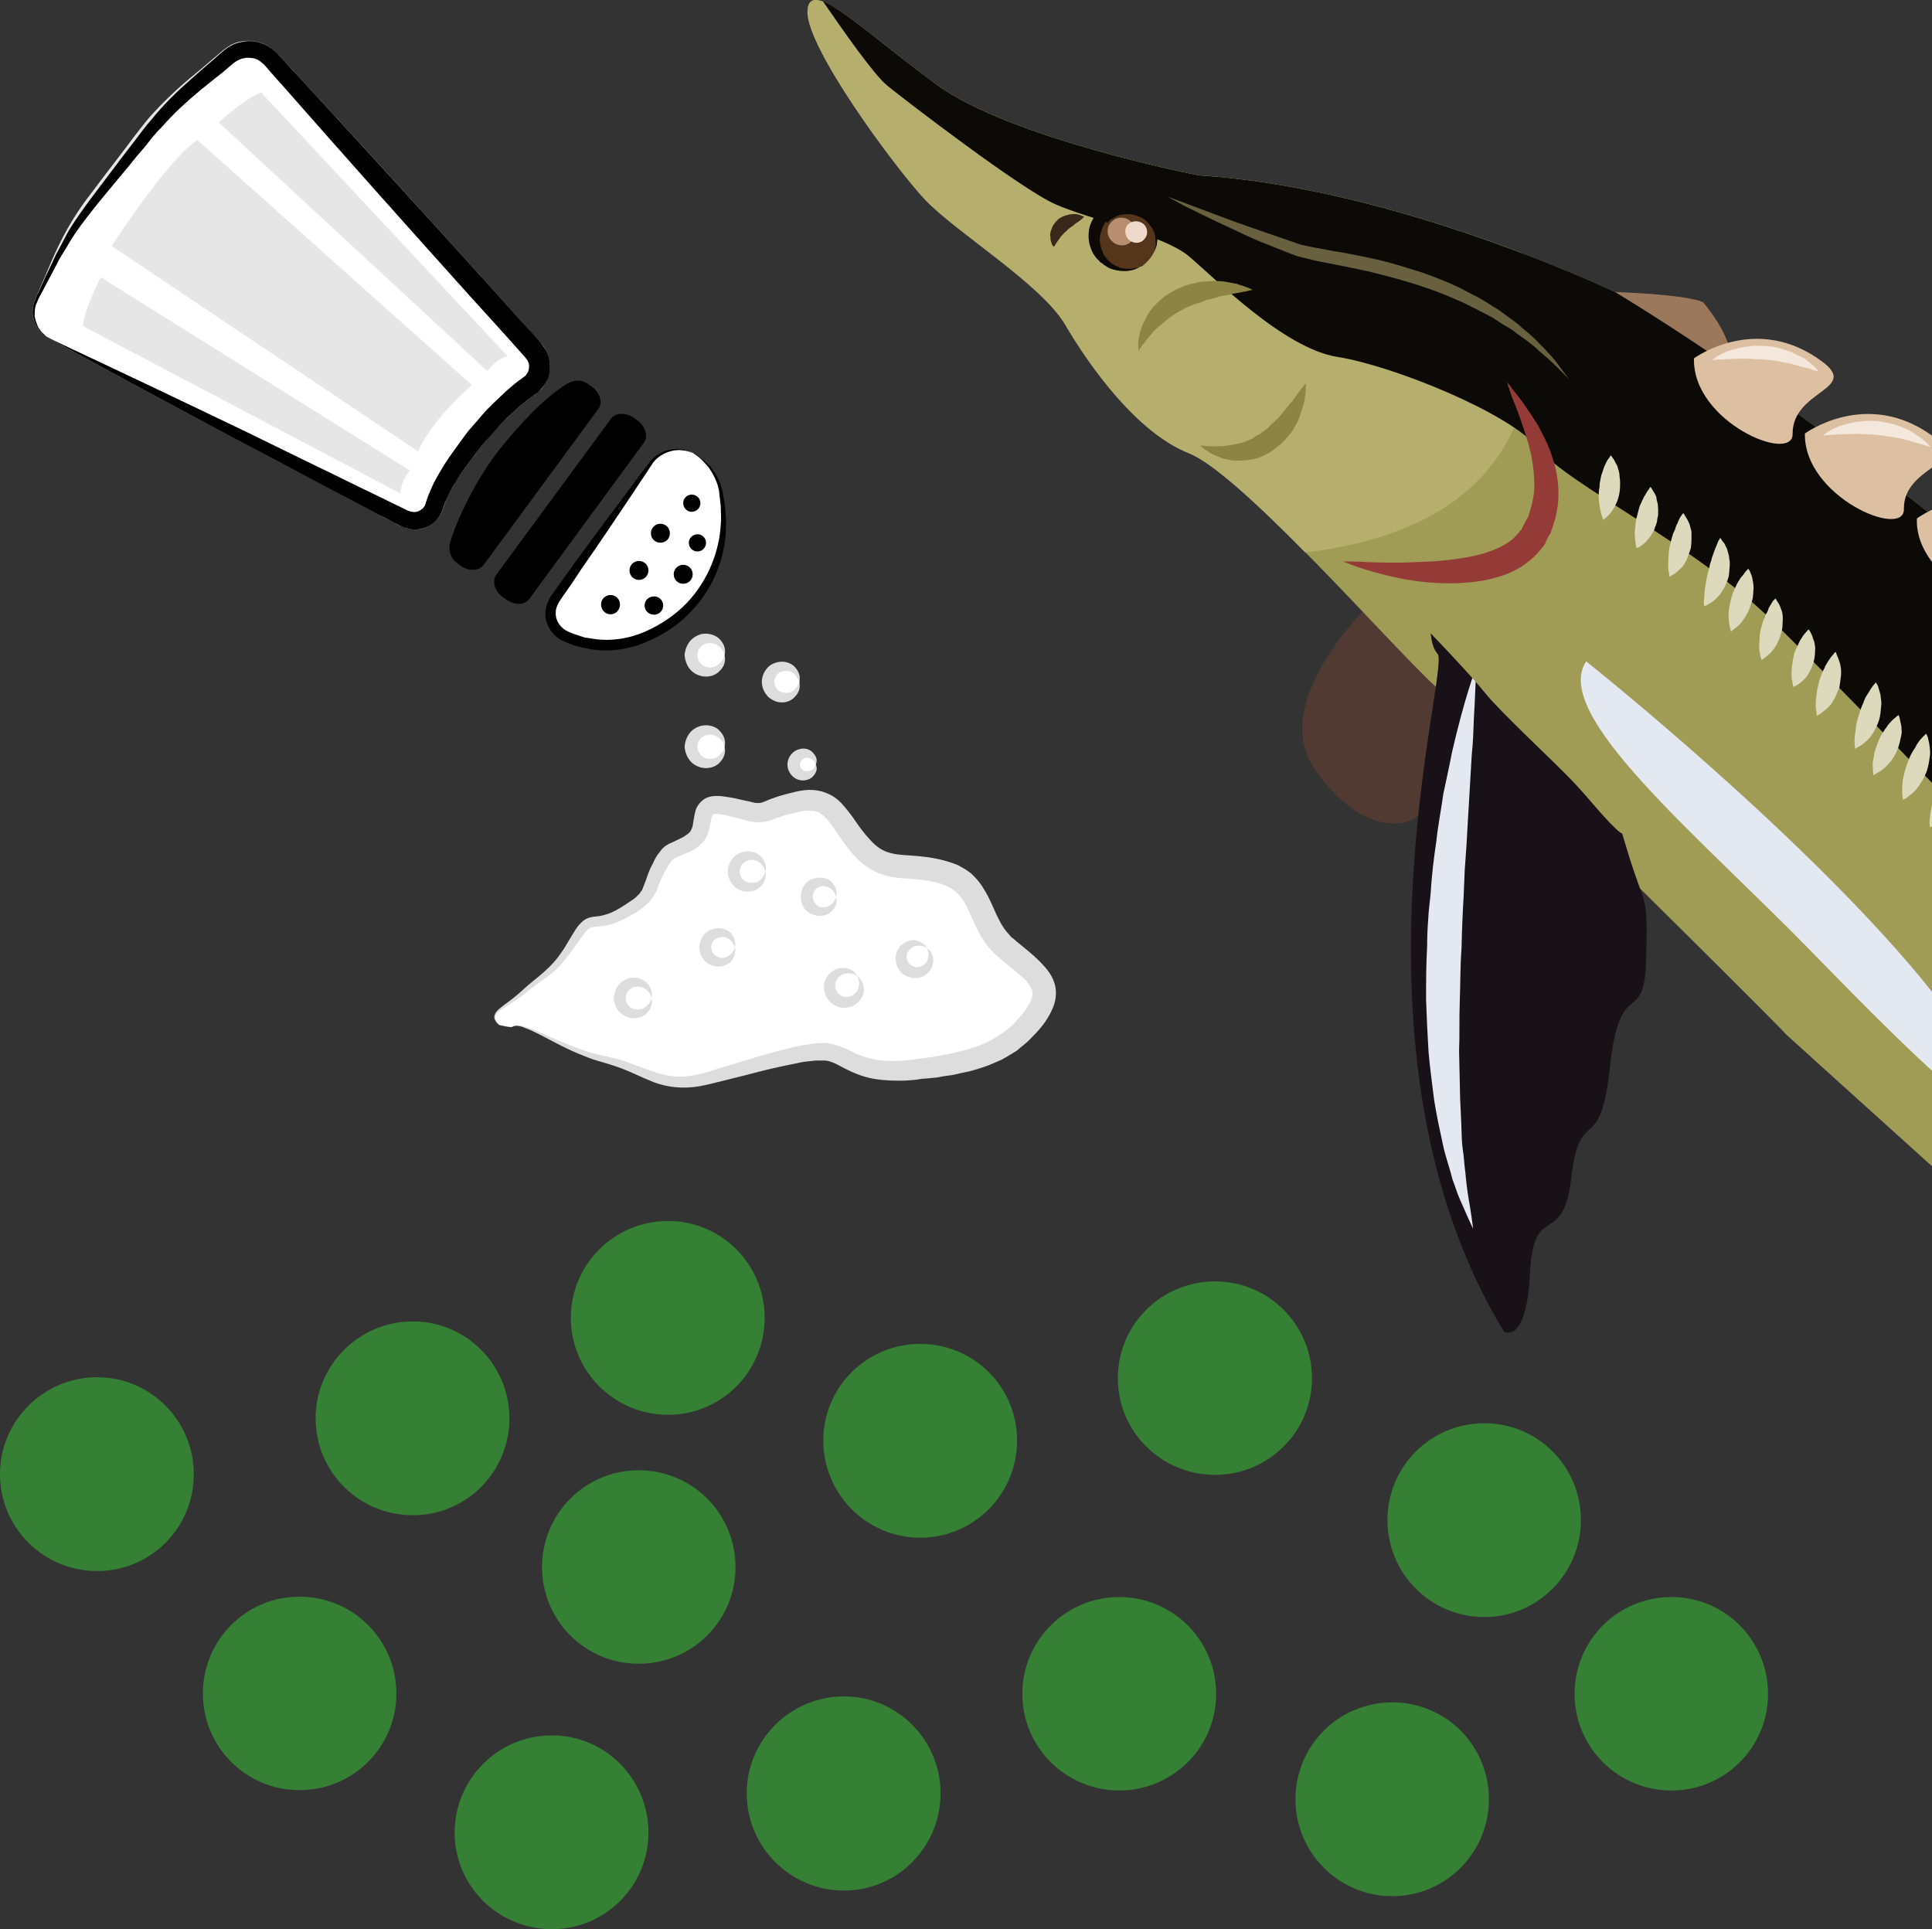 <?xml version="1.0" encoding="UTF-8" standalone="no"?>
<!-- Creator: CorelDRAW Home & Student X7 -->

<svg
   xmlns:dc="http://purl.org/dc/elements/1.1/"
   xmlns:cc="http://creativecommons.org/ns#"
   xmlns:rdf="http://www.w3.org/1999/02/22-rdf-syntax-ns#"
   xmlns:svg="http://www.w3.org/2000/svg"
   xmlns="http://www.w3.org/2000/svg"
   xmlns:sodipodi="http://sodipodi.sourceforge.net/DTD/sodipodi-0.dtd"
   xmlns:inkscape="http://www.inkscape.org/namespaces/inkscape"
   xml:space="preserve"
   width="55.03mm"
   height="54.947mm"
   version="1.1"
   style="clip-rule:evenodd;fill-rule:evenodd;image-rendering:optimizeQuality;shape-rendering:geometricPrecision;text-rendering:geometricPrecision"
   viewBox="0 0 5503 5494.697"
   id="svg184"
   sodipodi:docname="3659.svg"
   inkscape:version="0.92.4 (5da689c313, 2019-01-14)"><rect x="0" y="0" width="5503" height="5494.697" fill="#333333" stroke="none"/><sodipodi:namedview
   pagecolor="#ffffff"
   bordercolor="#666666"
   borderopacity="1"
   objecttolerance="10"
   gridtolerance="10"
   guidetolerance="10"
   inkscape:pageopacity="0"
   inkscape:pageshadow="2"
   inkscape:window-width="640"
   inkscape:window-height="480"
   id="namedview186"
   showgrid="false"
   inkscape:zoom="0.2102413"
   inkscape:cx="102.61417"
   inkscape:cy="91.691337"
   inkscape:window-x="0"
   inkscape:window-y="0"
   inkscape:window-maximized="0"
   inkscape:current-layer="svg184" />
 <defs
   id="defs4">
  <style
   type="text/css"
   id="style2">
   <![CDATA[
    .fil3 {fill:black;fill-rule:nonzero}
    .fil9 {fill:#0B0A06;fill-rule:nonzero}
    .fil19 {fill:#0C0906;fill-rule:nonzero}
    .fil11 {fill:#181117;fill-rule:nonzero}
    .fil0 {fill:#368036;fill-rule:nonzero}
    .fil14 {fill:#39271A;fill-rule:nonzero}
    .fil5 {fill:#513A32;fill-rule:nonzero}
    .fil18 {fill:#56361A;fill-rule:nonzero}
    .fil17 {fill:#68603E;fill-rule:nonzero}
    .fil10 {fill:#8C8344;fill-rule:nonzero}
    .fil12 {fill:#943B38;fill-rule:nonzero}
    .fil8 {fill:#9B785C;fill-rule:nonzero}
    .fil6 {fill:#A09B55;fill-rule:nonzero}
    .fil7 {fill:#B5AE6D;fill-rule:nonzero}
    .fil21 {fill:#B78E70;fill-rule:nonzero}
    .fil16 {fill:#DCD9BC;fill-rule:nonzero}
    .fil15 {fill:#DDC0A2;fill-rule:nonzero}
    .fil2 {fill:#DDDDDD;fill-rule:nonzero}
    .fil13 {fill:#E3E8F1;fill-rule:nonzero}
    .fil4 {fill:#E6E6E6;fill-rule:nonzero}
    .fil22 {fill:#EFD9CA;fill-rule:nonzero}
    .fil20 {fill:#F4E8DC;fill-rule:nonzero}
    .fil1 {fill:white;fill-rule:nonzero}
   ]]>
  </style>
 </defs>
 <g
   id="Vrstva_x0020_1"
   transform="translate(-7785,-11781.303)">
  <path
   class="fil0"
   d="m 8914,16605 c 0,152 -123,275 -276,275 -152,0 -275,-123 -275,-275 0,-153 123,-276 275,-276 153,0 276,123 276,276 z"
   id="path7"
   inkscape:connector-curvature="0"
   style="fill:#368036;fill-rule:nonzero" />
  <path
   class="fil0"
   d="m 9632,17001 c 0,152 -123,275 -275,275 -153,0 -277,-123 -277,-275 0,-153 124,-277 277,-277 152,0 275,124 275,277 z"
   id="path9"
   inkscape:connector-curvature="0"
   style="fill:#368036;fill-rule:nonzero" />
  <path
   class="fil0"
   d="m 9880,16245 c 0,152 -123,275 -276,275 -152,0 -275,-123 -275,-275 0,-153 123,-276 275,-276 153,0 276,123 276,276 z"
   id="path11"
   inkscape:connector-curvature="0"
   style="fill:#368036;fill-rule:nonzero" />
  <path
   class="fil0"
   d="m 10464,16889 c 0,153 -123,277 -275,277 -153,0 -277,-124 -277,-277 0,-152 124,-276 277,-276 152,0 275,124 275,276 z"
   id="path13"
   inkscape:connector-curvature="0"
   style="fill:#368036;fill-rule:nonzero" />
  <path
   class="fil0"
   d="m 10682,15884 c 0,153 -123,277 -276,277 -152,0 -276,-124 -276,-277 0,-152 124,-275 276,-275 153,0 276,123 276,275 z"
   id="path15"
   inkscape:connector-curvature="0"
   style="fill:#368036;fill-rule:nonzero" />
  <path
   class="fil0"
   d="m 9963,15535 c 0,152 -123,276 -275,276 -153,0 -277,-124 -277,-276 0,-153 124,-276 277,-276 152,0 275,123 275,276 z"
   id="path17"
   inkscape:connector-curvature="0"
   style="fill:#368036;fill-rule:nonzero" />
  <path
   class="fil0"
   d="m 9236,15821 c 0,153 -123,276 -275,276 -153,0 -277,-123 -277,-276 0,-152 124,-276 277,-276 152,0 275,124 275,276 z"
   id="path19"
   inkscape:connector-curvature="0"
   style="fill:#368036;fill-rule:nonzero" />
  <path
   class="fil0"
   d="m 8337,15980 c 0,153 -123,276 -275,276 -153,0 -277,-123 -277,-276 0,-152 124,-276 277,-276 152,0 275,124 275,276 z"
   id="path21"
   inkscape:connector-curvature="0"
   style="fill:#368036;fill-rule:nonzero" />
  <path
   class="fil0"
   d="m 11249,16606 c 0,152 -124,275 -276,275 -152,0 -276,-123 -276,-275 0,-153 124,-276 276,-276 152,0 276,123 276,276 z"
   id="path23"
   inkscape:connector-curvature="0"
   style="fill:#368036;fill-rule:nonzero" />
  <path
   class="fil0"
   d="m 12026,16906 c 0,152 -123,276 -275,276 -153,0 -276,-124 -276,-276 0,-153 123,-276 276,-276 152,0 275,123 275,276 z"
   id="path25"
   inkscape:connector-curvature="0"
   style="fill:#368036;fill-rule:nonzero" />
  <path
   class="fil0"
   d="m 11522,15707 c 0,152 -124,275 -276,275 -153,0 -277,-123 -277,-275 0,-153 124,-276 277,-276 152,0 276,123 276,276 z"
   id="path27"
   inkscape:connector-curvature="0"
   style="fill:#368036;fill-rule:nonzero" />
  <path
   class="fil0"
   d="m 12288,16111 c 0,152 -123,276 -275,276 -153,0 -276,-124 -276,-276 0,-153 123,-276 276,-276 152,0 275,123 275,276 z"
   id="path29"
   inkscape:connector-curvature="0"
   style="fill:#368036;fill-rule:nonzero" />
  <path
   class="fil0"
   d="m 12821,16606 c 0,152 -123,275 -275,275 -153,0 -276,-123 -276,-275 0,-153 123,-276 276,-276 152,0 275,123 275,276 z"
   id="path31"
   inkscape:connector-curvature="0"
   style="fill:#368036;fill-rule:nonzero" />
  <g
   id="_755643832">
   <path
   class="fil1"
   d="m 9244,14706 c 30,-22 135,62 261,92 127,31 164,91 296,54 133,-36 266,-79 332,-75 66,3 91,69 253,52 162,-19 258,-43 337,-139 77,-96 21,-132 -68,-205 -89,-71 -65,-180 -173,-216 -108,-36 -168,6 -240,-72 -73,-78 -79,-156 -187,-132 -108,24 -78,42 -150,24 -72,-18 -102,-24 -114,6 -12,30 0,66 -48,90 -48,24 -54,12 -84,72 -31,60 -12,78 -102,126 -91,48 -85,-11 -139,79 -54,90 -87,96 -141,144 -54,48 -107,58 -71,94 0,0 33,9 38,6 z"
   id="path33"
   inkscape:connector-curvature="0"
   style="fill:#ffffff;fill-rule:nonzero" />
   <path
   class="fil2"
   d="m 9244,14706 c -1,-1 -1,0 -6,0 -5,0 -13,-1 -28,-4 -1,-1 -3,-1 -4,-2 -1,-1 -2,-2 -3,-3 -3,-2 -6,-6 -8,-11 -3,-4 -3,-10 0,-17 3,-6 8,-11 14,-16 12,-10 27,-20 43,-33 15,-12 32,-29 52,-45 20,-16 41,-33 60,-55 10,-11 18,-23 27,-36 8,-14 17,-28 26,-43 4,-7 9,-15 15,-23 7,-7 14,-16 26,-21 12,-5 22,-5 30,-6 9,-1 17,-3 26,-6 16,-5 32,-14 49,-25 l 12,-8 12,-8 c 8,-5 14,-12 20,-18 2,-4 5,-7 7,-10 l 5,-13 c 4,-10 8,-20 11,-30 4,-11 9,-23 15,-33 4,-10 10,-21 19,-32 l 7,-9 9,-8 c 6,-4 13,-8 19,-10 12,-6 21,-10 31,-15 5,-3 8,-5 12,-8 4,-2 5,-5 9,-8 3,-6 7,-12 8,-23 2,-10 3,-24 8,-40 4,-10 10,-19 19,-26 8,-7 19,-11 29,-12 19,-2 32,1 46,3 14,2 26,5 39,8 l 19,4 c 6,2 13,3 17,4 12,1 14,1 25,-3 l 19,-8 c 6,-2 13,-4 20,-7 14,-4 27,-8 41,-11 14,-4 30,-7 47,-8 17,0 35,2 53,10 18,7 33,19 44,32 11,12 20,24 29,36 16,24 32,46 50,65 17,19 36,32 58,37 21,6 51,6 82,9 32,3 65,9 98,21 l 13,5 c 3,2 8,5 12,7 8,4 16,10 24,16 14,13 27,28 36,44 19,30 29,60 42,85 7,14 14,26 23,37 4,4 9,10 13,15 6,4 10,8 17,14 24,20 51,40 76,68 13,14 26,32 32,55 6,24 1,49 -7,67 -16,37 -39,62 -63,86 -12,13 -27,23 -39,34 -15,9 -29,18 -44,26 -15,6 -31,14 -46,19 -15,5 -30,10 -46,14 -15,3 -30,6 -46,10 -15,2 -30,4 -44,7 -15,2 -30,3 -45,4 -14,3 -29,4 -45,5 -30,1 -61,0 -91,-5 -30,-5 -59,-17 -84,-30 -13,-7 -24,-13 -34,-17 -11,-4 -19,-6 -31,-5 h -17 l -19,2 c -12,1 -24,3 -36,6 -48,9 -97,21 -142,33 -23,6 -45,11 -68,17 -21,5 -43,11 -65,15 -23,4 -46,5 -68,3 -22,-2 -43,-7 -62,-14 -38,-15 -70,-32 -102,-43 -16,-6 -31,-10 -47,-15 -15,-4 -31,-9 -45,-15 -27,-10 -52,-22 -74,-33 -43,-22 -76,-41 -100,-49 -11,-5 -21,-7 -27,-6 -7,1 -9,3 -9,3 0,0 2,-3 8,-4 7,-1 17,0 30,4 24,7 58,24 103,43 22,9 47,19 75,28 14,4 28,8 44,11 15,4 32,8 49,12 33,11 68,26 104,37 36,12 74,14 114,5 20,-4 41,-11 63,-18 21,-6 44,-13 66,-20 46,-14 93,-28 144,-40 12,-3 25,-6 39,-7 l 21,-4 22,-1 c 14,-1 33,3 47,8 15,5 28,11 40,17 23,12 46,19 71,23 25,4 51,4 78,2 13,-2 27,-3 41,-5 14,-2 29,-4 43,-6 14,-3 28,-5 42,-8 14,-3 28,-6 42,-10 14,-3 27,-8 40,-12 13,-5 25,-11 38,-17 12,-7 24,-14 35,-22 11,-9 22,-17 32,-27 8,-11 19,-21 27,-32 9,-12 15,-23 20,-33 4,-11 5,-19 3,-27 -2,-7 -8,-17 -16,-27 -19,-19 -45,-39 -70,-60 -6,-5 -14,-12 -21,-18 -7,-7 -13,-14 -19,-21 -12,-15 -22,-32 -30,-48 -15,-30 -26,-59 -39,-81 -14,-22 -30,-35 -53,-45 -23,-9 -51,-15 -79,-17 -28,-3 -59,-2 -94,-12 -35,-10 -66,-33 -87,-57 -21,-23 -38,-49 -54,-73 -8,-11 -16,-22 -23,-30 -8,-9 -16,-15 -23,-19 -16,-7 -38,-6 -62,0 -13,3 -26,6 -38,9 -5,3 -11,4 -17,6 l -19,7 -6,2 -7,2 c -4,1 -9,2 -14,2 -5,0 -10,1 -14,0 l -12,-1 c -8,-1 -14,-3 -21,-5 l -20,-5 c -12,-3 -24,-6 -36,-9 -11,-2 -23,-4 -30,-3 -3,0 -6,1 -7,5 -3,7 -5,18 -8,32 -2,13 -8,30 -19,43 -6,6 -12,12 -18,16 -6,4 -13,8 -19,11 -11,5 -24,10 -34,14 -9,4 -14,6 -19,13 -5,7 -11,16 -16,26 -6,9 -9,18 -14,27 -4,10 -8,21 -12,31 l -9,16 -11,16 c -9,8 -18,17 -27,22 -5,4 -9,7 -14,10 l -14,7 c -18,11 -37,20 -57,26 -11,2 -21,4 -31,5 -11,1 -19,1 -24,3 -10,4 -21,19 -30,32 -10,14 -20,28 -29,41 -10,13 -20,26 -31,37 -21,23 -45,38 -66,53 -20,15 -37,30 -54,42 -18,11 -33,21 -45,29 -13,8 -20,20 -16,29 2,4 5,7 7,10 1,1 2,3 2,4 1,0 3,0 4,1 15,4 23,5 28,5 5,0 5,-1 6,0 z"
   id="path35"
   inkscape:connector-curvature="0"
   style="fill:#dddddd;fill-rule:nonzero" />
   <path
   class="fil1"
   d="m 9849,13647 c 0,27 -22,48 -48,48 -26,0 -48,-21 -48,-48 0,-26 22,-47 48,-47 26,0 48,21 48,47 z"
   id="path37"
   inkscape:connector-curvature="0"
   style="fill:#ffffff;fill-rule:nonzero" />
   <path
   class="fil2"
   d="m 9849,13647 c 0,0 -1,-1 -1,-2 -1,-3 -2,-5 -3,-9 -4,-6 -11,-14 -20,-19 -11,-5 -24,-6 -35,0 -11,5 -18,17 -19,30 1,13 8,25 19,31 11,6 24,6 35,0 9,-5 16,-13 20,-20 1,-3 2,-6 3,-7 0,-3 1,-4 1,-4 0,0 0,1 0,4 0,2 2,5 1,9 0,8 -3,21 -15,32 -10,12 -32,21 -55,14 -12,-3 -23,-10 -31,-20 -8,-11 -13,-24 -14,-39 1,-14 6,-27 14,-38 8,-10 19,-17 31,-21 23,-6 45,3 55,14 12,12 15,25 15,33 1,4 -1,7 -1,10 0,1 0,2 0,2 z"
   id="path39"
   inkscape:connector-curvature="0"
   style="fill:#dddddd;fill-rule:nonzero" />
   <path
   class="fil1"
   d="m 10062,13723 c 0,25 -20,45 -45,45 -24,0 -44,-20 -44,-45 0,-24 20,-44 44,-44 25,0 45,20 45,44 z"
   id="path41"
   inkscape:connector-curvature="0"
   style="fill:#ffffff;fill-rule:nonzero" />
   <path
   class="fil2"
   d="m 10062,13723 c 0,0 -1,0 -1,-2 -1,-2 -2,-5 -4,-7 -3,-7 -9,-14 -18,-19 -10,-4 -22,-4 -32,1 -10,5 -16,16 -17,27 1,12 7,23 17,28 10,5 22,5 32,1 9,-5 15,-12 18,-18 2,-3 3,-6 4,-8 0,-1 1,-3 1,-3 0,0 0,2 0,4 0,1 1,5 1,8 0,8 -3,20 -14,31 -10,12 -30,20 -52,14 -11,-4 -22,-10 -29,-20 -8,-10 -13,-23 -13,-37 0,-13 5,-26 13,-36 7,-10 18,-16 29,-19 22,-6 42,2 52,13 11,12 14,24 14,31 0,4 -1,7 -1,9 0,2 0,2 0,2 z"
   id="path43"
   inkscape:connector-curvature="0"
   style="fill:#dddddd;fill-rule:nonzero" />
   <path
   class="fil1"
   d="m 9965,14263 c 0,25 -20,45 -45,45 -25,0 -45,-20 -45,-45 0,-25 20,-45 45,-45 25,0 45,20 45,45 z"
   id="path45"
   inkscape:connector-curvature="0"
   style="fill:#ffffff;fill-rule:nonzero" />
   <path
   class="fil2"
   d="m 9965,14263 c 0,0 0,-1 -1,-2 -1,-3 -1,-5 -3,-8 -3,-6 -9,-14 -19,-19 -9,-5 -22,-5 -33,1 -10,5 -17,16 -17,28 0,12 7,24 17,29 11,5 24,5 33,1 10,-5 16,-13 19,-19 2,-4 2,-6 3,-8 1,-2 1,-3 1,-3 0,0 1,1 1,3 0,2 1,5 0,9 0,8 -3,20 -13,30 -11,12 -31,20 -53,14 -11,-3 -21,-9 -29,-19 -8,-10 -13,-23 -13,-37 0,-13 5,-26 13,-36 8,-10 18,-16 29,-19 22,-6 42,2 53,13 10,11 13,23 13,30 1,4 0,7 0,10 0,1 -1,2 -1,2 z"
   id="path47"
   inkscape:connector-curvature="0"
   style="fill:#dddddd;fill-rule:nonzero" />
   <path
   class="fil1"
   d="m 10167,14335 c 0,23 -19,42 -43,42 -23,0 -42,-19 -42,-42 0,-23 19,-41 42,-41 24,0 43,18 43,41 z"
   id="path49"
   inkscape:connector-curvature="0"
   style="fill:#ffffff;fill-rule:nonzero" />
   <path
   class="fil2"
   d="m 10167,14335 c 0,0 -1,0 -1,-2 -1,-2 -2,-4 -3,-7 -3,-6 -9,-13 -18,-17 -9,-5 -21,-5 -30,0 -9,5 -15,15 -15,26 0,11 6,21 15,27 9,5 21,5 30,0 9,-4 15,-11 18,-17 1,-3 2,-5 3,-7 0,-2 1,-3 1,-3 0,0 0,1 0,3 0,2 1,5 1,9 0,7 -3,18 -13,29 -9,10 -29,18 -49,12 -11,-3 -21,-8 -29,-18 -7,-9 -11,-22 -11,-35 0,-12 4,-25 11,-34 8,-10 18,-16 29,-18 20,-6 40,1 49,12 10,11 13,22 13,29 0,4 -1,7 -1,8 0,3 0,3 0,3 z"
   id="path51"
   inkscape:connector-curvature="0"
   style="fill:#dddddd;fill-rule:nonzero" />
   <path
   class="fil1"
   d="m 9849,13908 c 0,26 -22,48 -48,48 -26,0 -48,-22 -48,-48 0,-26 22,-48 48,-48 26,0 48,22 48,48 z"
   id="path53"
   inkscape:connector-curvature="0"
   style="fill:#ffffff;fill-rule:nonzero" />
   <path
   class="fil2"
   d="m 9849,13908 c 0,0 -1,-1 -1,-3 -1,-2 -2,-5 -3,-8 -4,-7 -11,-15 -20,-19 -11,-6 -24,-6 -35,0 -11,5 -18,17 -19,30 1,13 8,25 19,31 11,5 24,5 35,0 9,-5 16,-13 20,-20 1,-3 2,-6 3,-8 0,-2 1,-3 1,-3 0,0 0,1 0,3 0,2 2,5 1,9 0,8 -3,21 -15,33 -10,12 -32,20 -55,14 -12,-4 -23,-10 -31,-21 -8,-10 -13,-24 -14,-38 1,-14 6,-28 14,-38 8,-11 19,-17 31,-21 23,-6 45,2 55,14 12,12 15,25 15,33 1,4 -1,7 -1,9 0,2 0,3 0,3 z"
   id="path55"
   inkscape:connector-curvature="0"
   style="fill:#dddddd;fill-rule:nonzero" />
   <path
   class="fil1"
   d="m 10109,13959 c 0,17 -14,31 -32,31 -17,0 -31,-14 -31,-31 0,-18 14,-32 31,-32 18,0 32,14 32,32 z"
   id="path57"
   inkscape:connector-curvature="0"
   style="fill:#ffffff;fill-rule:nonzero" />
   <path
   class="fil2"
   d="m 10109,13959 c 0,1 -4,-14 -18,-18 -6,-3 -14,-1 -19,2 -6,4 -8,10 -9,16 1,6 3,12 9,15 5,4 13,5 19,3 14,-4 18,-19 18,-18 0,0 1,2 2,8 1,6 -1,15 -9,24 -7,9 -23,16 -40,12 -18,-4 -34,-22 -34,-44 0,-22 16,-40 34,-44 17,-5 33,2 40,12 8,8 10,18 9,23 -1,6 -2,9 -2,9 z"
   id="path59"
   inkscape:connector-curvature="0"
   style="fill:#dddddd;fill-rule:nonzero" />
   <path
   class="fil1"
   d="m 9641,14624 c 0,25 -21,45 -46,45 -24,0 -44,-20 -44,-45 0,-25 20,-45 44,-45 25,0 46,20 46,45 z"
   id="path61"
   inkscape:connector-curvature="0"
   style="fill:#ffffff;fill-rule:nonzero" />
   <path
   class="fil2"
   d="m 9641,14624 c 0,0 -1,-1 -1,-3 -1,-2 -2,-4 -3,-8 -3,-5 -10,-14 -19,-18 -10,-5 -23,-5 -33,0 -11,6 -18,17 -18,29 0,12 7,24 18,29 10,5 23,5 33,0 9,-5 16,-12 19,-19 1,-3 2,-5 3,-7 0,-2 1,-3 1,-3 0,0 0,1 0,3 0,2 1,5 1,9 -1,7 -3,19 -14,30 -10,12 -31,20 -53,13 -10,-3 -21,-9 -29,-19 -7,-10 -12,-23 -13,-36 1,-14 6,-26 13,-36 8,-10 19,-17 29,-20 22,-6 43,2 53,14 11,10 13,23 14,30 0,4 -1,7 -1,9 0,2 0,3 0,3 z"
   id="path63"
   inkscape:connector-curvature="0"
   style="fill:#dddddd;fill-rule:nonzero" />
   <path
   class="fil1"
   d="m 9878,14479 c 0,24 -19,43 -42,43 -23,0 -42,-19 -42,-43 0,-23 19,-41 42,-41 23,0 42,18 42,41 z"
   id="path65"
   inkscape:connector-curvature="0"
   style="fill:#ffffff;fill-rule:nonzero" />
   <path
   class="fil2"
   d="m 9878,14479 c 0,0 0,0 -1,-2 -1,-2 -1,-4 -3,-7 -3,-6 -9,-13 -18,-17 -9,-4 -20,-4 -29,1 -10,4 -16,15 -16,25 0,11 6,22 16,26 9,6 20,6 29,1 9,-4 15,-11 18,-17 2,-2 2,-5 3,-7 1,-1 1,-3 1,-3 0,0 0,2 1,3 0,2 1,5 0,9 0,7 -3,18 -12,29 -10,10 -29,18 -50,12 -10,-2 -21,-8 -28,-18 -7,-9 -12,-22 -12,-35 0,-12 5,-24 12,-34 7,-9 18,-15 28,-18 21,-6 40,2 50,12 9,11 12,23 12,30 1,3 0,6 0,8 -1,2 -1,2 -1,2 z"
   id="path67"
   inkscape:connector-curvature="0"
   style="fill:#dddddd;fill-rule:nonzero" />
   <path
   class="fil1"
   d="m 10227,14561 c 16,19 15,48 -4,64 -19,17 -47,15 -64,-4 -16,-18 -15,-47 4,-64 19,-16 47,-14 64,4 z"
   id="path69"
   inkscape:connector-curvature="0"
   style="fill:#ffffff;fill-rule:nonzero" />
   <path
   class="fil2"
   d="m 10227,14561 c 0,0 -1,0 -3,-1 -2,-1 -4,-3 -7,-4 -7,-2 -16,-4 -27,-1 -10,2 -20,11 -24,22 -4,11 -2,24 6,33 8,9 21,13 32,10 12,-3 21,-12 25,-22 4,-9 4,-20 1,-26 0,-4 -2,-6 -2,-8 -1,-2 -1,-3 -1,-3 0,0 1,1 2,2 1,1 4,3 6,6 5,6 11,17 11,33 -1,15 -11,34 -31,44 -10,5 -22,7 -35,5 -12,-2 -24,-9 -33,-19 -9,-10 -14,-23 -15,-35 -1,-13 3,-25 9,-34 12,-19 33,-26 48,-25 15,1 26,8 31,14 3,3 4,5 5,7 1,2 2,2 2,2 z"
   id="path71"
   inkscape:connector-curvature="0"
   style="fill:#dddddd;fill-rule:nonzero" />
   <path
   class="fil1"
   d="m 10425,14482 c 16,17 14,44 -3,59 -18,16 -44,14 -60,-4 -15,-17 -13,-43 4,-59 17,-15 44,-14 59,4 z"
   id="path73"
   inkscape:connector-curvature="0"
   style="fill:#ffffff;fill-rule:nonzero" />
   <path
   class="fil2"
   d="m 10425,14482 c 0,0 -1,-1 -2,-1 -2,-2 -4,-3 -7,-4 -6,-2 -15,-3 -25,-1 -9,3 -18,11 -22,20 -4,10 -1,22 6,30 7,8 19,12 29,9 10,-2 19,-10 23,-19 3,-9 3,-18 2,-25 -1,-3 -2,-5 -2,-7 -2,-1 -2,-2 -2,-2 0,0 1,0 3,1 1,2 3,3 6,6 4,6 10,16 9,30 0,15 -9,33 -28,43 -10,4 -21,7 -33,4 -12,-2 -24,-8 -32,-17 -9,-10 -13,-22 -14,-34 -1,-12 3,-23 8,-32 12,-18 32,-25 46,-24 14,2 24,9 29,14 3,2 4,5 5,6 1,2 1,3 1,3 z"
   id="path75"
   inkscape:connector-curvature="0"
   style="fill:#dddddd;fill-rule:nonzero" />
   <path
   class="fil1"
   d="m 9758,13071 c -40,-20 -94,-7 -119,29 l -272,386 c -26,36 -15,83 24,105 0,0 87,49 196,17 158,-45 293,-205 251,-428 -15,-76 -80,-109 -80,-109 z"
   id="path77"
   inkscape:connector-curvature="0"
   style="fill:#ffffff;fill-rule:nonzero" />
   <path
   class="fil3"
   d="m 9758,13071 c 0,0 5,2 14,8 9,6 21,16 36,31 13,16 27,38 34,67 3,15 6,30 8,47 1,16 4,34 3,53 0,74 -26,166 -94,240 -33,37 -77,69 -127,90 -50,23 -109,33 -167,23 -7,-2 -14,-3 -21,-4 l -21,-6 c -15,-5 -27,-9 -42,-17 -27,-17 -46,-49 -42,-81 1,-16 8,-30 15,-43 8,-11 16,-21 23,-32 15,-20 29,-40 43,-60 57,-78 109,-148 153,-206 21,-29 41,-56 59,-79 17,-25 43,-37 63,-40 21,-5 37,0 47,2 11,5 16,7 16,7 0,0 -6,-2 -16,-5 -10,-2 -26,-5 -45,0 -20,5 -43,17 -57,41 -16,25 -35,52 -55,83 -40,60 -89,133 -144,212 -13,20 -27,41 -41,61 -8,11 -15,21 -22,32 -5,9 -10,19 -10,29 -2,21 10,42 29,53 9,5 22,10 35,14 l 18,6 c 7,1 13,2 20,3 52,9 104,1 151,-19 46,-20 87,-48 119,-81 65,-68 94,-153 98,-224 2,-18 0,-35 0,-51 -2,-16 -3,-32 -5,-46 -5,-28 -18,-49 -29,-66 -13,-15 -24,-27 -33,-33 -9,-6 -13,-9 -13,-9 z"
   id="path79"
   inkscape:connector-curvature="0"
   style="fill:#000000;fill-rule:nonzero" />
   <path
   class="fil3"
   d="m 9601,12979 c 23,18 31,46 18,63 l -327,446 c -13,17 -42,18 -66,0 l -9,-6 c -23,-17 -31,-45 -19,-63 l 328,-446 c 13,-17 42,-17 66,-1 z"
   id="path81"
   inkscape:connector-curvature="0"
   style="fill:#000000;fill-rule:nonzero" />
   <path
   class="fil3"
   d="m 9471,12883 c 23,16 31,45 19,62 l -328,446 c -13,17 -43,18 -66,1 l -9,-7 c -23,-17 -25,-42 -19,-62 25,-80 82,-189 141,-263 56,-70 125,-144 187,-183 18,-12 42,-18 65,-1 z"
   id="path83"
   inkscape:connector-curvature="0"
   style="fill:#000000;fill-rule:nonzero" />
   <path
   class="fil3"
   d="m 9780,13214 c 0,14 -11,25 -25,25 -13,0 -24,-11 -24,-25 0,-13 11,-24 24,-24 14,0 25,11 25,24 z"
   id="path85"
   inkscape:connector-curvature="0"
   style="fill:#000000;fill-rule:nonzero" />
   <path
   class="fil3"
   d="m 9796,13327 c 0,14 -11,25 -24,25 -14,0 -25,-11 -25,-25 0,-13 11,-24 25,-24 13,0 24,11 24,24 z"
   id="path87"
   inkscape:connector-curvature="0"
   style="fill:#000000;fill-rule:nonzero" />
   <path
   class="fil3"
   d="m 9758,13417 c 0,15 -12,27 -27,27 -15,0 -27,-12 -27,-27 0,-15 12,-27 27,-27 15,0 27,12 27,27 z"
   id="path89"
   inkscape:connector-curvature="0"
   style="fill:#000000;fill-rule:nonzero" />
   <path
   class="fil3"
   d="m 9693,13300 c 0,16 -12,27 -27,27 -15,0 -27,-11 -27,-27 0,-15 12,-27 27,-27 15,0 27,12 27,27 z"
   id="path91"
   inkscape:connector-curvature="0"
   style="fill:#000000;fill-rule:nonzero" />
   <path
   class="fil3"
   d="m 9674,13506 c 0,15 -12,26 -26,26 -15,0 -27,-11 -27,-26 0,-15 12,-26 27,-26 14,0 26,11 26,26 z"
   id="path93"
   inkscape:connector-curvature="0"
   style="fill:#000000;fill-rule:nonzero" />
   <path
   class="fil3"
   d="m 9551,13503 c 0,15 -12,28 -27,28 -15,0 -27,-13 -27,-28 0,-15 12,-27 27,-27 15,0 27,12 27,27 z"
   id="path95"
   inkscape:connector-curvature="0"
   style="fill:#000000;fill-rule:nonzero" />
   <path
   class="fil3"
   d="m 9632,13406 c 0,15 -12,27 -27,27 -15,0 -27,-12 -27,-27 0,-15 12,-27 27,-27 15,0 27,12 27,27 z"
   id="path97"
   inkscape:connector-curvature="0"
   style="fill:#000000;fill-rule:nonzero" />
   <path
   class="fil1"
   d="m 7925,12744 c -39,-20 -56,-69 -36,-109 l 57,-125 c 20,-40 55,-104 83,-139 l 179,-225 c 27,-35 81,-85 115,-113 l 114,-93 c 35,-29 88,-25 118,8 l 748,830 c 30,33 24,80 -13,105 0,0 -69,44 -151,145 -100,123 -114,186 -114,186 -10,44 -52,63 -91,43 z"
   id="path99"
   inkscape:connector-curvature="0"
   style="fill:#ffffff;fill-rule:nonzero" />
   <path
   class="fil4"
   d="m 7925,12745 c 0,0 207,96 538,256 83,40 174,84 271,131 49,24 100,48 151,74 13,6 26,12 39,19 l 20,9 c 3,2 5,2 7,3 2,1 5,2 7,2 10,2 18,0 25,-5 7,-4 13,-11 15,-22 10,-32 25,-62 41,-89 16,-29 36,-54 55,-81 10,-13 19,-26 30,-39 11,-12 22,-25 33,-38 10,-12 21,-25 34,-36 13,-12 25,-24 38,-36 l 20,-16 c 6,-6 13,-12 21,-17 l 3,-2 c 1,-1 1,-1 1,-1 l 4,-3 c 2,-2 4,-3 5,-5 3,-4 5,-8 7,-12 3,-9 2,-19 -2,-27 -1,-2 -2,-5 -4,-7 -1,-2 -2,-4 -5,-7 l -17,-19 c -46,-50 -92,-102 -140,-154 -188,-208 -366,-408 -526,-591 -21,-23 -40,-45 -60,-67 -14,-16 -36,-24 -57,-19 -5,0 -10,2 -15,5 -3,0 -4,2 -7,3 -2,2 -4,2 -7,5 -11,9 -22,17 -33,26 -22,17 -43,34 -64,51 -43,33 -81,67 -115,103 -16,17 -32,36 -47,55 -16,19 -30,37 -45,54 -30,36 -58,70 -84,102 -27,31 -49,61 -68,93 -39,61 -64,119 -87,165 -12,23 -23,43 -23,62 0,5 -1,10 0,14 1,4 2,8 3,12 3,8 5,15 9,21 2,2 3,5 5,7 2,3 4,5 6,6 2,2 4,4 5,5 2,2 3,3 5,4 5,4 8,6 8,6 0,0 -3,-2 -9,-6 -1,-1 -3,-2 -5,-3 -2,-1 -3,-3 -5,-5 -2,-1 -4,-3 -6,-6 -2,-2 -4,-4 -6,-7 -5,-5 -7,-13 -11,-20 -1,-4 -3,-9 -4,-13 -1,-5 0,-10 -1,-15 0,-10 1,-21 6,-33 4,-10 9,-21 14,-33 21,-47 43,-107 79,-171 18,-32 40,-66 66,-99 25,-33 51,-68 79,-104 14,-18 28,-37 43,-57 15,-19 29,-38 46,-58 35,-39 73,-76 115,-111 21,-17 42,-35 63,-53 11,-9 21,-18 32,-27 7,-5 15,-11 22,-15 9,-4 17,-8 26,-9 37,-8 76,4 103,31 21,22 41,44 62,67 165,178 345,376 533,584 47,53 94,104 139,155 l 18,19 c 2,3 7,9 10,13 3,5 6,10 9,16 9,21 11,48 3,71 -5,12 -10,22 -18,32 -4,4 -8,8 -13,11 l -6,6 -6,4 c -6,4 -12,9 -18,14 l -19,14 c -12,11 -23,22 -35,33 -12,10 -22,22 -33,34 -10,12 -21,23 -31,35 -11,11 -19,25 -29,37 -18,24 -38,48 -53,74 -16,26 -29,50 -37,77 -6,20 -19,38 -38,50 -18,12 -41,15 -61,10 -5,0 -10,-2 -14,-4 -4,-2 -9,-3 -13,-5 l -19,-11 c -13,-6 -26,-13 -39,-20 -51,-27 -101,-53 -148,-78 -96,-51 -185,-98 -266,-141 -325,-173 -525,-283 -525,-283 z"
   id="path101"
   inkscape:connector-curvature="0"
   style="fill:#e6e6e6;fill-rule:nonzero" />
   <path
   class="fil3"
   d="m 7925,12745 c 0,0 207,96 538,255 83,40 173,85 271,132 48,24 98,48 150,73 13,7 26,13 39,19 l 20,10 c 3,2 5,2 8,3 2,1 5,2 7,2 9,2 18,0 25,-5 7,-4 13,-11 15,-21 1,-2 5,-16 8,-23 l 10,-23 5,-11 c 2,-4 4,-7 6,-11 l 12,-21 c 16,-28 35,-54 54,-80 10,-13 19,-27 30,-40 11,-12 22,-25 33,-38 21,-25 47,-48 71,-71 14,-12 26,-23 42,-34 2,-1 4,-3 5,-4 l 3,-2 c 2,-2 5,-3 6,-5 1,-2 3,-4 4,-6 1,-2 2,-4 3,-6 3,-9 3,-19 -1,-27 -2,-5 -5,-8 -9,-13 l -17,-19 c -45,-51 -92,-102 -139,-154 -188,-209 -366,-409 -526,-591 -21,-23 -40,-45 -60,-68 -8,-7 -15,-14 -25,-17 -3,-1 -5,-2 -8,-2 -3,0 -5,-1 -8,-1 -5,0 -10,-1 -16,1 -10,1 -19,6 -28,12 -11,9 -22,18 -32,27 -22,17 -44,35 -65,52 -41,34 -78,68 -110,105 -18,17 -33,37 -48,56 -16,18 -31,36 -45,54 -59,71 -113,134 -154,193 -10,15 -19,30 -27,44 -9,15 -18,28 -25,43 -14,28 -28,52 -40,76 -6,11 -12,21 -16,32 -5,9 -7,20 -7,29 0,5 -1,10 0,14 1,4 2,8 3,12 3,8 5,15 9,21 2,2 3,5 5,7 3,3 4,5 6,6 2,2 4,4 5,5 2,2 3,3 5,4 5,4 8,6 8,6 0,0 -3,-2 -8,-6 -2,-1 -4,-2 -6,-3 -2,-1 -3,-3 -5,-5 -2,-1 -4,-3 -6,-5 -2,-3 -4,-5 -6,-8 -5,-5 -7,-13 -11,-20 -1,-4 -2,-9 -4,-13 -1,-5 0,-10 -1,-15 0,-10 1,-21 6,-32 4,-11 9,-22 15,-34 10,-23 22,-49 36,-77 6,-15 14,-29 22,-44 8,-15 16,-31 25,-47 40,-64 92,-128 147,-202 14,-18 28,-37 43,-56 14,-19 29,-39 46,-58 32,-40 71,-78 112,-114 20,-18 41,-36 62,-54 11,-10 21,-19 32,-28 14,-11 30,-20 49,-23 35,-9 76,5 102,33 20,21 40,44 61,66 165,179 345,376 533,584 47,52 93,104 139,154 l 17,19 c 7,10 14,19 19,30 9,22 10,49 2,72 -3,5 -6,11 -9,16 -3,5 -7,10 -11,14 -3,5 -8,8 -12,12 l -7,5 -5,4 c -12,8 -24,19 -37,28 -23,22 -47,42 -67,67 -11,12 -21,24 -32,35 -10,11 -19,25 -29,37 -18,25 -38,48 -52,74 l -12,19 -5,10 -5,10 -9,19 c -3,7 -3,8 -7,20 -6,19 -19,38 -38,49 -19,11 -42,14 -61,9 -5,-1 -10,-2 -14,-4 -4,-2 -10,-4 -13,-6 l -19,-10 c -13,-7 -26,-14 -39,-20 -51,-27 -100,-53 -148,-78 -95,-51 -185,-98 -266,-141 -324,-173 -524,-283 -524,-283 z"
   id="path103"
   inkscape:connector-curvature="0"
   style="fill:#000000;fill-rule:nonzero" />
   <path
   class="fil4"
   d="m 9129,12878 c 0,0 -113,96 -153,189 l -873,-585 c 0,0 160,-247 244,-302 z"
   id="path105"
   inkscape:connector-curvature="0"
   style="fill:#e6e6e6;fill-rule:nonzero" />
   <path
   class="fil4"
   d="m 9231,12796 c 0,0 -27,3 -58,42 l -765,-708 c 0,0 73,-68 121,-85 z"
   id="path107"
   inkscape:connector-curvature="0"
   style="fill:#e6e6e6;fill-rule:nonzero" />
   <path
   class="fil4"
   d="m 8926,13187 c 0,0 -3,-27 26,-66 l -880,-550 c 0,0 -47,89 -51,139 z"
   id="path109"
   inkscape:connector-curvature="0"
   style="fill:#e6e6e6;fill-rule:nonzero" />
  </g>
  <g
   id="_632914024">
   <path
   class="fil5"
   d="m 11823,14106 c -35,33 -167,50 -294,-135 -127,-184 137,-447 137,-447 l 111,5 248,181 z"
   id="path112"
   inkscape:connector-curvature="0"
   style="fill:#513a32;fill-rule:nonzero" />
   <path
   class="fil6"
   d="m 13288,13249 c -491,-391 -903,-636 -903,-636 0,0 -620,-297 -1185,-332 0,0 -540,-105 -749,-260 -210,-154 -364,-310 -366,-206 -1,104 245,438 333,533 89,95 332,242 401,358 68,116 203,307 352,366 149,58 569,541 700,662 0,0 915,901 1003,995 0,0 183,166 414,374 z"
   id="path114"
   inkscape:connector-curvature="0"
   style="fill:#a09b55;fill-rule:nonzero" />
   <path
   class="fil7"
   d="m 12118,12501 c -233,-88 -584,-199 -918,-220 0,0 -540,-105 -749,-260 -210,-154 -364,-310 -366,-206 -1,104 245,438 333,533 89,95 333,241 401,358 68,116 203,307 352,366 70,28 200,149 332,283 707,-85 679,-591 615,-854 z"
   id="path116"
   inkscape:connector-curvature="0"
   style="fill:#b5ae6d;fill-rule:nonzero" />
   <path
   class="fil8"
   d="m 12385,12613 c 0,0 199,6 251,29 0,0 88,101 78,171 0,0 -258,-36 -329,-200 z"
   id="path118"
   inkscape:connector-curvature="0"
   style="fill:#9b785c;fill-rule:nonzero" />
   <path
   class="fil9"
   d="m 13288,13249 c -491,-391 -903,-636 -903,-636 0,0 -620,-297 -1185,-332 0,0 -540,-105 -749,-260 -144,-106 -262,-212 -322,-236 58,84 145,209 183,240 58,47 383,296 479,338 96,43 306,87 379,147 73,61 271,264 425,288 154,24 491,159 573,261 81,101 444,273 667,492 103,102 279,280 453,460 z"
   id="path120"
   inkscape:connector-curvature="0"
   style="fill:#0b0a06;fill-rule:nonzero" />
   <path
   class="fil10"
   d="m 11028,12780 c 0,0 -1,-6 -1,-18 0,-6 0,-13 3,-21 1,-9 3,-19 7,-28 3,-10 9,-19 14,-30 6,-10 12,-21 22,-30 9,-11 19,-19 30,-28 11,-8 24,-15 36,-21 13,-5 26,-12 40,-14 6,-1 13,-3 19,-5 7,-1 14,-2 21,-2 12,-1 25,-2 37,-1 11,0 22,2 32,4 5,1 10,2 15,3 4,0 8,2 11,3 9,3 16,5 21,7 11,4 18,8 18,8 0,0 -8,1 -18,4 -6,1 -13,2 -21,4 -7,1 -15,2 -25,5 -9,2 -19,4 -29,5 -10,4 -21,7 -31,9 -11,2 -21,8 -32,11 -11,2 -21,8 -31,11 -10,6 -20,11 -29,16 -10,7 -19,12 -27,19 -9,6 -16,14 -24,20 -7,7 -15,13 -20,20 -12,13 -21,26 -28,35 -6,8 -10,14 -10,14 z"
   id="path122"
   inkscape:connector-curvature="0"
   style="fill:#8c8344;fill-rule:nonzero" />
   <path
   class="fil10"
   d="m 11204,13050 c 0,0 7,1 19,2 11,0 26,1 45,0 8,-1 18,-2 27,-4 10,-2 20,-3 29,-6 10,-3 19,-8 29,-12 4,-3 8,-6 13,-9 5,-2 9,-4 13,-8 9,-6 18,-12 25,-21 8,-7 16,-14 24,-22 6,-9 14,-15 19,-24 7,-8 13,-16 19,-22 5,-8 10,-15 15,-21 4,-6 9,-12 12,-16 7,-9 12,-14 12,-14 0,0 0,6 -1,19 0,5 -1,12 -2,20 -1,8 -3,18 -6,27 -3,9 -6,19 -10,30 -3,12 -10,22 -16,33 -6,11 -15,21 -24,31 -9,11 -21,20 -32,28 -5,5 -12,8 -18,12 -7,3 -12,6 -20,10 -13,4 -26,8 -41,9 -13,2 -25,1 -38,1 -12,-2 -23,-4 -34,-8 -9,-3 -18,-8 -26,-11 -8,-3 -13,-9 -18,-11 -10,-7 -15,-13 -15,-13 z"
   id="path124"
   inkscape:connector-curvature="0"
   style="fill:#8c8344;fill-rule:nonzero" />
   <path
   class="fil11"
   d="m 11866,13492 c 0,0 -22,112 14,152 37,41 -293,1140 189,1930 0,0 64,40 74,-168 11,-208 95,-65 118,-274 25,-208 82,-50 110,-314 28,-264 99,-106 103,-308 4,-200 0,-124 -59,-323 -58,-201 -231,-533 -254,-639 z"
   id="path126"
   inkscape:connector-curvature="0"
   style="fill:#181117;fill-rule:nonzero" />
   <path
   class="fil12"
   d="m 11610,13380 c 0,0 17,1 46,1 29,2 69,3 118,3 23,-1 49,-2 77,-3 28,-1 55,-4 85,-8 27,-4 56,-9 83,-18 28,-9 53,-21 73,-37 9,-8 18,-18 25,-27 l 3,-1 h 1 1 c 0,-1 -4,4 -3,1 v -2 l 2,-5 6,-11 5,-10 c 2,-4 5,-8 6,-10 7,-22 15,-49 17,-76 1,-26 -1,-54 -5,-79 -2,-13 -4,-26 -8,-38 -2,-12 -7,-24 -10,-36 -7,-22 -14,-43 -21,-62 -7,-19 -13,-34 -19,-49 -5,-13 -8,-24 -11,-31 -2,-8 -3,-13 -3,-13 0,0 2,5 8,10 4,7 11,16 20,27 9,11 20,26 31,43 6,8 12,17 18,27 7,10 13,20 19,33 12,21 24,47 33,76 10,29 16,61 17,96 0,16 0,33 -4,52 -2,17 -8,35 -14,54 -2,5 -4,9 -4,12 l -7,11 -5,10 -3,6 1,1 -2,3 h -1 v 1 l -2,4 c -13,16 -26,31 -41,43 -30,25 -64,40 -99,49 -34,10 -67,13 -99,15 -65,3 -124,-4 -174,-14 -49,-10 -89,-22 -116,-31 -29,-10 -44,-17 -44,-17 z"
   id="path128"
   inkscape:connector-curvature="0"
   style="fill:#943b38;fill-rule:nonzero" />
   <path
   class="fil13"
   d="m 11990,13680 c 0,0 -1,25 -3,69 -1,23 -2,49 -4,81 -1,30 -2,64 -6,102 -4,76 -10,164 -15,258 -2,23 -3,47 -5,71 -1,24 -2,48 -3,73 -3,49 -5,99 -6,148 -4,51 -3,101 -5,150 -2,49 0,96 -2,143 1,47 2,92 3,135 2,42 4,84 5,120 1,20 5,38 6,54 1,17 4,34 5,49 3,31 7,57 11,79 7,43 10,69 10,69 0,0 -11,-22 -29,-64 -5,-11 -10,-22 -15,-35 -5,-13 -9,-27 -15,-42 -7,-30 -20,-64 -28,-103 -8,-37 -17,-78 -24,-122 -5,-43 -12,-90 -16,-138 -1,-24 -3,-48 -4,-73 -1,-26 -2,-50 -3,-76 0,-50 0,-101 3,-152 0,-25 1,-50 3,-76 1,-25 5,-51 7,-75 3,-50 9,-100 16,-146 5,-48 14,-92 20,-136 9,-43 18,-83 25,-120 17,-74 34,-135 47,-177 7,-22 12,-38 16,-49 4,-11 6,-17 6,-17 z"
   id="path130"
   inkscape:connector-curvature="0"
   style="fill:#e3e8f1;fill-rule:nonzero" />
   <path
   class="fil14"
   d="m 10873,12399 c 0,0 -7,7 -18,15 -5,2 -10,7 -16,12 -3,1 -5,4 -8,5 -2,3 -6,4 -7,7 -5,4 -10,8 -13,13 -3,2 -5,4 -6,7 -2,2 -4,5 -6,8 -1,2 -3,4 -4,6 -2,2 -3,5 -4,6 -2,4 -5,6 -5,6 0,0 -1,-2 -4,-5 -1,-4 -4,-10 -5,-18 1,-4 -1,-9 -1,-13 1,-5 2,-9 4,-14 3,-10 9,-18 17,-26 3,-4 9,-6 13,-9 4,-2 9,-4 14,-5 9,-3 18,-3 25,-3 15,2 24,8 24,8 z"
   id="path132"
   inkscape:connector-curvature="0"
   style="fill:#39271a;fill-rule:nonzero" />
   <path
   class="fil15"
   d="m 12610,12802 c 0,0 177,-131 365,9 108,80 -85,81 -84,206 1,86 -286,-34 -281,-215 z"
   id="path134"
   inkscape:connector-curvature="0"
   style="fill:#ddc0a2;fill-rule:nonzero" />
   <path
   class="fil16"
   d="m 12373,13078 c 0,0 2,3 6,8 4,5 7,13 12,21 3,10 7,19 7,31 2,11 2,24 1,37 -1,13 -4,24 -8,35 -2,5 -5,10 -7,15 -3,5 -6,9 -8,13 -7,8 -12,14 -17,18 -4,4 -7,6 -7,6 0,0 -2,-4 -4,-10 -2,-6 -4,-14 -6,-23 0,-4 -1,-8 -2,-14 0,-4 -1,-10 -1,-15 -1,-6 0,-11 0,-17 0,-6 2,-11 2,-16 0,-11 3,-21 5,-32 4,-9 6,-20 10,-28 4,-9 8,-17 12,-21 4,-6 5,-8 5,-8 z"
   id="path136"
   inkscape:connector-curvature="0"
   style="fill:#dcd9bc;fill-rule:nonzero" />
   <path
   class="fil16"
   d="m 12486,13168 c 0,0 3,3 6,9 3,5 8,11 11,21 0,4 1,9 3,15 2,6 1,12 2,18 0,5 0,11 0,17 -1,6 -3,11 -3,17 -1,6 -3,12 -6,18 -1,5 -3,10 -7,16 -5,9 -12,18 -18,25 -7,7 -14,11 -19,15 -5,3 -9,3 -9,3 0,0 0,-3 -2,-9 0,-6 -2,-13 -2,-22 -1,-9 -1,-19 1,-29 0,-5 0,-10 2,-16 0,-5 1,-10 3,-15 2,-10 5,-20 8,-30 2,-4 5,-9 6,-13 2,-3 4,-8 6,-12 5,-7 8,-15 12,-19 3,-5 6,-9 6,-9 z"
   id="path138"
   inkscape:connector-curvature="0"
   style="fill:#dcd9bc;fill-rule:nonzero" />
   <path
   class="fil16"
   d="m 12580,13243 c 0,0 2,2 5,8 4,6 8,13 12,22 1,5 3,10 4,15 2,4 2,11 2,17 0,11 0,25 -2,38 -4,12 -8,23 -13,35 -3,5 -5,10 -9,15 -3,4 -7,8 -11,11 -7,7 -14,12 -19,15 -6,4 -9,5 -9,5 0,0 -1,-4 -1,-10 -2,-6 -3,-15 -2,-24 -1,-4 0,-9 0,-14 0,-4 0,-10 1,-15 0,-11 2,-21 5,-32 2,-10 5,-20 8,-29 2,-5 5,-9 6,-14 2,-6 3,-10 6,-14 3,-9 7,-17 11,-22 3,-5 6,-7 6,-7 z"
   id="path140"
   inkscape:connector-curvature="0"
   style="fill:#dcd9bc;fill-rule:nonzero" />
   <path
   class="fil16"
   d="m 12685,13313 c 0,0 2,3 6,9 2,2 4,6 7,9 1,4 4,9 6,13 2,6 3,12 5,18 2,7 1,12 3,19 0,7 0,14 -1,20 0,8 -1,15 -2,22 -2,7 -4,13 -7,20 -3,7 -6,12 -9,18 -4,6 -7,11 -11,16 -4,4 -8,8 -12,12 -8,8 -17,12 -22,15 -6,3 -9,4 -9,4 0,0 -1,-4 -1,-11 0,-6 2,-14 2,-25 0,-4 1,-9 1,-14 2,-6 2,-11 3,-17 1,-5 2,-11 3,-17 1,-5 3,-11 4,-16 2,-6 3,-11 4,-17 2,-5 3,-11 5,-16 0,-5 4,-11 5,-16 1,-3 3,-9 5,-14 4,-8 7,-18 9,-22 4,-6 6,-10 6,-10 z"
   id="path142"
   inkscape:connector-curvature="0"
   style="fill:#dcd9bc;fill-rule:nonzero" />
   <path
   class="fil16"
   d="m 12765,13401 c 0,0 2,3 5,9 2,6 6,13 7,23 2,9 4,21 2,32 0,13 -2,25 -6,35 -6,23 -19,44 -32,59 -7,6 -12,11 -18,15 -5,4 -8,6 -8,6 0,0 -1,-5 -2,-10 -2,-6 -3,-14 -4,-24 -2,-19 2,-42 8,-64 3,-10 7,-20 12,-30 4,-10 9,-17 14,-25 7,-7 11,-14 15,-19 4,-4 7,-7 7,-7 z"
   id="path144"
   inkscape:connector-curvature="0"
   style="fill:#dcd9bc;fill-rule:nonzero" />
   <path
   class="fil16"
   d="m 12842,13486 c 0,0 3,3 5,8 4,5 8,12 11,22 2,4 3,8 4,13 1,6 1,12 1,17 0,6 -1,12 -1,19 0,6 -2,12 -3,18 -3,11 -7,22 -13,33 -4,9 -12,18 -18,25 -7,6 -12,11 -18,15 -4,3 -7,5 -7,5 0,0 -2,-5 -4,-10 0,-7 -3,-14 -3,-23 -1,-9 1,-18 1,-29 0,-11 2,-21 5,-32 3,-10 5,-19 10,-27 1,-6 3,-10 6,-14 2,-4 4,-9 5,-13 5,-8 9,-15 12,-20 4,-4 7,-7 7,-7 z"
   id="path146"
   inkscape:connector-curvature="0"
   style="fill:#dcd9bc;fill-rule:nonzero" />
   <path
   class="fil16"
   d="m 12937,13574 c 0,0 2,3 5,8 3,6 6,12 8,21 3,4 3,9 4,14 1,4 2,10 1,15 0,11 -1,23 -4,34 -3,11 -7,21 -13,31 -5,9 -11,17 -18,23 -7,7 -14,11 -19,14 -4,2 -8,4 -8,4 0,0 -1,-3 -2,-10 -1,-6 -3,-13 -3,-22 0,-4 0,-8 0,-12 1,-5 0,-10 1,-15 1,-10 3,-20 5,-29 2,-10 6,-19 10,-27 2,-5 4,-8 6,-13 2,-4 4,-8 7,-12 4,-7 9,-13 14,-18 3,-4 6,-6 6,-6 z"
   id="path148"
   inkscape:connector-curvature="0"
   style="fill:#dcd9bc;fill-rule:nonzero" />
   <path
   class="fil16"
   d="m 13014,13638 c 0,0 1,3 3,9 3,6 6,14 9,24 2,9 4,19 3,32 -1,12 -3,25 -5,37 -5,12 -10,24 -16,35 -5,10 -12,18 -20,25 -7,6 -14,11 -19,15 -6,3 -9,5 -9,5 0,0 -1,-5 -1,-11 -1,-6 -3,-14 -2,-24 0,-9 1,-19 3,-30 0,-6 1,-11 3,-16 0,-6 3,-11 3,-16 3,-11 8,-21 11,-30 3,-6 6,-10 7,-15 4,-5 5,-9 8,-13 5,-8 10,-15 15,-20 3,-5 7,-7 7,-7 z"
   id="path150"
   inkscape:connector-curvature="0"
   style="fill:#dcd9bc;fill-rule:nonzero" />
   <path
   class="fil16"
   d="m 13128,13725 c 0,0 3,4 6,10 2,6 4,14 7,24 1,5 1,11 2,16 1,6 1,12 0,18 -1,13 -2,27 -6,40 -4,12 -10,24 -16,35 -3,4 -7,10 -10,14 -5,5 -8,9 -12,12 -8,7 -16,13 -22,15 -4,3 -8,5 -8,5 0,0 -1,-5 -1,-11 -1,-6 -1,-15 0,-24 1,-5 1,-11 2,-14 1,-7 1,-12 2,-18 1,-5 2,-11 4,-16 1,-6 3,-11 5,-17 3,-11 7,-22 12,-32 1,-5 4,-10 6,-15 3,-4 5,-9 9,-14 4,-8 10,-16 13,-20 5,-5 7,-8 7,-8 z"
   id="path152"
   inkscape:connector-curvature="0"
   style="fill:#dcd9bc;fill-rule:nonzero" />
   <path
   class="fil16"
   d="m 13193,13818 c 0,0 1,3 3,9 1,6 3,14 5,24 0,5 0,10 1,14 -1,6 -1,12 -3,17 -2,11 -5,24 -10,36 -4,11 -11,21 -17,30 -7,9 -15,17 -22,23 -8,6 -14,10 -20,13 -5,4 -9,5 -9,5 0,0 -1,-4 -1,-10 0,-6 -1,-15 -1,-24 1,-9 4,-19 5,-30 3,-11 7,-21 11,-32 4,-10 9,-20 15,-28 2,-4 6,-9 9,-13 2,-4 6,-9 9,-12 6,-7 13,-13 17,-16 4,-4 8,-6 8,-6 z"
   id="path154"
   inkscape:connector-curvature="0"
   style="fill:#dcd9bc;fill-rule:nonzero" />
   <path
   class="fil16"
   d="m 13272,13871 c 0,0 1,4 4,10 1,6 4,15 5,25 1,10 3,21 0,34 -1,12 -4,25 -8,38 -5,13 -11,25 -18,35 -6,10 -13,19 -21,26 -8,7 -15,12 -20,16 -6,3 -9,4 -9,4 0,0 0,-3 -1,-10 -1,-6 -1,-15 -1,-25 1,-9 1,-21 4,-32 3,-12 6,-23 10,-35 4,-11 8,-21 14,-32 3,-4 5,-9 9,-14 2,-5 5,-10 8,-14 5,-8 12,-15 16,-19 5,-5 8,-7 8,-7 z"
   id="path156"
   inkscape:connector-curvature="0"
   style="fill:#dcd9bc;fill-rule:nonzero" />
   <path
   class="fil16"
   d="m 13288,14135 c -4,2 -6,2 -6,2 0,0 0,-3 -1,-10 0,-6 0,-14 2,-24 0,-4 1,-10 2,-15 1,-5 2,-10 3,-16 v 0 z"
   id="path158"
   inkscape:connector-curvature="0"
   style="fill:#dcd9bc;fill-rule:nonzero" />
   <path
   class="fil17"
   d="m 11110,12341 c 0,0 18,7 51,19 34,13 80,30 136,51 29,10 59,21 91,32 33,11 67,23 101,35 19,4 36,8 55,11 19,3 38,8 56,10 39,7 79,15 118,24 40,10 78,22 116,34 38,13 75,28 109,44 17,9 33,18 50,26 16,9 31,18 46,28 15,8 28,19 42,29 14,10 27,19 37,29 12,10 24,20 34,29 10,9 19,20 28,28 17,18 32,34 42,48 20,28 33,44 33,44 0,0 -14,-14 -39,-39 -12,-12 -28,-26 -47,-42 -17,-17 -40,-33 -64,-50 -11,-10 -24,-17 -38,-25 -15,-9 -27,-19 -42,-26 -16,-8 -30,-16 -47,-24 -15,-8 -32,-16 -49,-23 -33,-15 -69,-28 -106,-40 -38,-12 -74,-22 -113,-32 -39,-10 -77,-17 -116,-25 -19,-4 -37,-7 -57,-11 -19,-5 -38,-9 -57,-14 -36,-13 -70,-28 -102,-40 -32,-13 -60,-27 -88,-40 -55,-25 -100,-48 -131,-63 -32,-17 -49,-27 -49,-27 z"
   id="path160"
   inkscape:connector-curvature="0"
   style="fill:#68603e;fill-rule:nonzero" />
   <path
   class="fil18"
   d="m 11056,12523 c -32,35 -89,36 -125,4 -36,-34 -39,-90 -6,-126 33,-35 89,-36 125,-2 36,33 39,89 6,124 z"
   id="path162"
   inkscape:connector-curvature="0"
   style="fill:#56361a;fill-rule:nonzero" />
   <path
   class="fil19"
   d="m 11056,12523 c 0,0 1,-1 4,-4 2,-4 7,-8 10,-15 1,-4 3,-7 4,-12 1,-5 2,-9 3,-14 0,-5 -1,-10 -1,-16 0,-6 -2,-12 -3,-18 -3,-5 -5,-12 -9,-17 -5,-5 -7,-11 -14,-16 -9,-9 -23,-15 -36,-18 -13,-3 -28,-2 -41,1 -6,3 -12,5 -17,9 -2,1 -5,1 -9,5 l -4,4 -2,3 h -2 l -4,-2 -4,-4 v 0 c 1,0 2,6 5,2 -9,11 -13,24 -17,38 -3,13 -1,28 3,41 1,3 3,6 4,9 1,3 2,7 5,10 2,4 4,6 7,10 1,2 5,4 7,7 9,9 22,15 34,19 6,1 12,2 17,2 6,0 12,0 17,-1 5,-1 10,-2 14,-3 4,-1 7,-4 11,-6 7,-2 10,-7 14,-10 3,-2 4,-4 4,-4 z m 0,0 c 0,0 -1,2 -4,4 -3,3 -7,8 -14,12 -3,0 -6,3 -11,5 -3,2 -8,4 -14,6 -4,1 -10,2 -16,3 -6,1 -13,0 -20,0 -13,-2 -29,-4 -42,-14 -4,-2 -7,-4 -11,-8 -3,-1 -7,-4 -9,-8 -4,-2 -6,-6 -9,-9 -3,-4 -6,-8 -8,-12 -9,-17 -14,-38 -12,-58 1,-20 11,-40 24,-56 l 3,-2 2,-2 2,-1 5,-5 c 2,-2 7,-6 13,-8 10,-7 20,-9 29,-11 20,-3 41,0 58,8 18,8 33,19 41,33 5,6 8,14 12,21 3,7 4,15 6,21 0,7 0,14 1,20 -1,6 -2,12 -2,17 -2,5 -3,9 -5,14 -2,4 -3,7 -5,11 -3,7 -8,11 -10,15 -3,3 -4,4 -4,4 z"
   id="path164"
   inkscape:connector-curvature="0"
   style="fill:#0c0906;fill-rule:nonzero" />
   <path
   class="fil6"
   d="m 11857,13582 c 0,0 114,118 158,173 44,55 201,200 249,251 48,50 100,119 139,149 l 51,-33 -138,-517 -126,-110 -244,-8 -130,-28 z"
   id="path166"
   inkscape:connector-curvature="0"
   style="fill:#a09b55;fill-rule:nonzero" />
   <path
   class="fil20"
   d="m 12661,12807 c 0,0 4,-3 11,-8 8,-5 19,-11 33,-17 15,-5 33,-10 52,-13 10,-1 19,-3 29,-3 11,0 21,0 33,1 9,1 20,2 29,5 11,2 21,6 30,9 10,3 18,7 26,12 9,3 16,7 23,11 13,10 23,18 29,25 6,7 10,10 10,10 0,0 -4,0 -14,-3 -4,-1 -9,-3 -15,-6 -5,0 -12,-2 -20,-4 -6,-2 -14,-5 -22,-6 -8,-3 -17,-5 -26,-6 -8,-1 -17,-4 -26,-5 -9,-1 -18,-3 -28,-3 -9,-1 -19,-2 -27,-1 -10,-2 -19,-2 -28,-2 -9,0 -18,0 -26,0 -8,0 -16,1 -23,1 -30,1 -50,3 -50,3 z"
   id="path168"
   inkscape:connector-curvature="0"
   style="fill:#f4e8dc;fill-rule:nonzero" />
   <path
   class="fil15"
   d="m 12926,13016 c 0,0 175,-129 362,6 v 91 c -34,25 -81,57 -80,118 2,87 -286,-35 -282,-215 z"
   id="path170"
   inkscape:connector-curvature="0"
   style="fill:#ddc0a2;fill-rule:nonzero" />
   <path
   class="fil20"
   d="m 12977,13022 c 0,0 4,-4 12,-9 7,-5 19,-11 33,-17 15,-5 32,-10 51,-13 10,-1 20,-3 30,-3 11,0 21,0 31,1 11,1 21,3 32,6 10,1 20,5 29,8 10,3 18,8 26,11 9,4 15,9 22,14 14,8 23,17 30,23 6,7 10,11 10,11 0,0 -6,-1 -15,-4 -4,-2 -9,-3 -14,-5 -6,-2 -13,-3 -20,-5 -7,-3 -14,-5 -22,-6 -8,-3 -17,-4 -26,-6 -9,-2 -17,-3 -27,-4 -9,-2 -18,-3 -27,-4 -10,-1 -19,-1 -28,-2 -9,0 -18,0 -28,-1 -8,1 -17,0 -25,1 -9,0 -16,0 -24,0 -29,2 -50,4 -50,4 z"
   id="path172"
   inkscape:connector-curvature="0"
   style="fill:#f4e8dc;fill-rule:nonzero" />
   <path
   class="fil15"
   d="m 13245,13258 c 0,0 16,-12 43,-25 v 149 c -27,-36 -45,-78 -43,-124 z"
   id="path174"
   inkscape:connector-curvature="0"
   style="fill:#ddc0a2;fill-rule:nonzero" />
   <path
   class="fil21"
   d="m 11008,12468 c -14,16 -39,16 -55,1 -16,-14 -18,-40 -3,-55 14,-16 40,-17 56,-2 16,16 17,40 2,56 z"
   id="path176"
   inkscape:connector-curvature="0"
   style="fill:#b78e70;fill-rule:nonzero" />
   <path
   class="fil22"
   d="m 11044,12463 c -11,13 -31,13 -44,1 -12,-12 -13,-31 -3,-43 12,-12 32,-13 46,-1 12,12 13,31 1,43 z"
   id="path178"
   inkscape:connector-curvature="0"
   style="fill:#efd9ca;fill-rule:nonzero" />
   <path
   class="fil13"
   d="m 12303,13665 c 0,0 643,511 985,941 v 225 c -103,-94 -228,-221 -343,-339 -327,-335 -743,-676 -642,-827 z"
   id="path180"
   inkscape:connector-curvature="0"
   style="fill:#e3e8f1;fill-rule:nonzero" />
  </g>
 </g>
</svg>